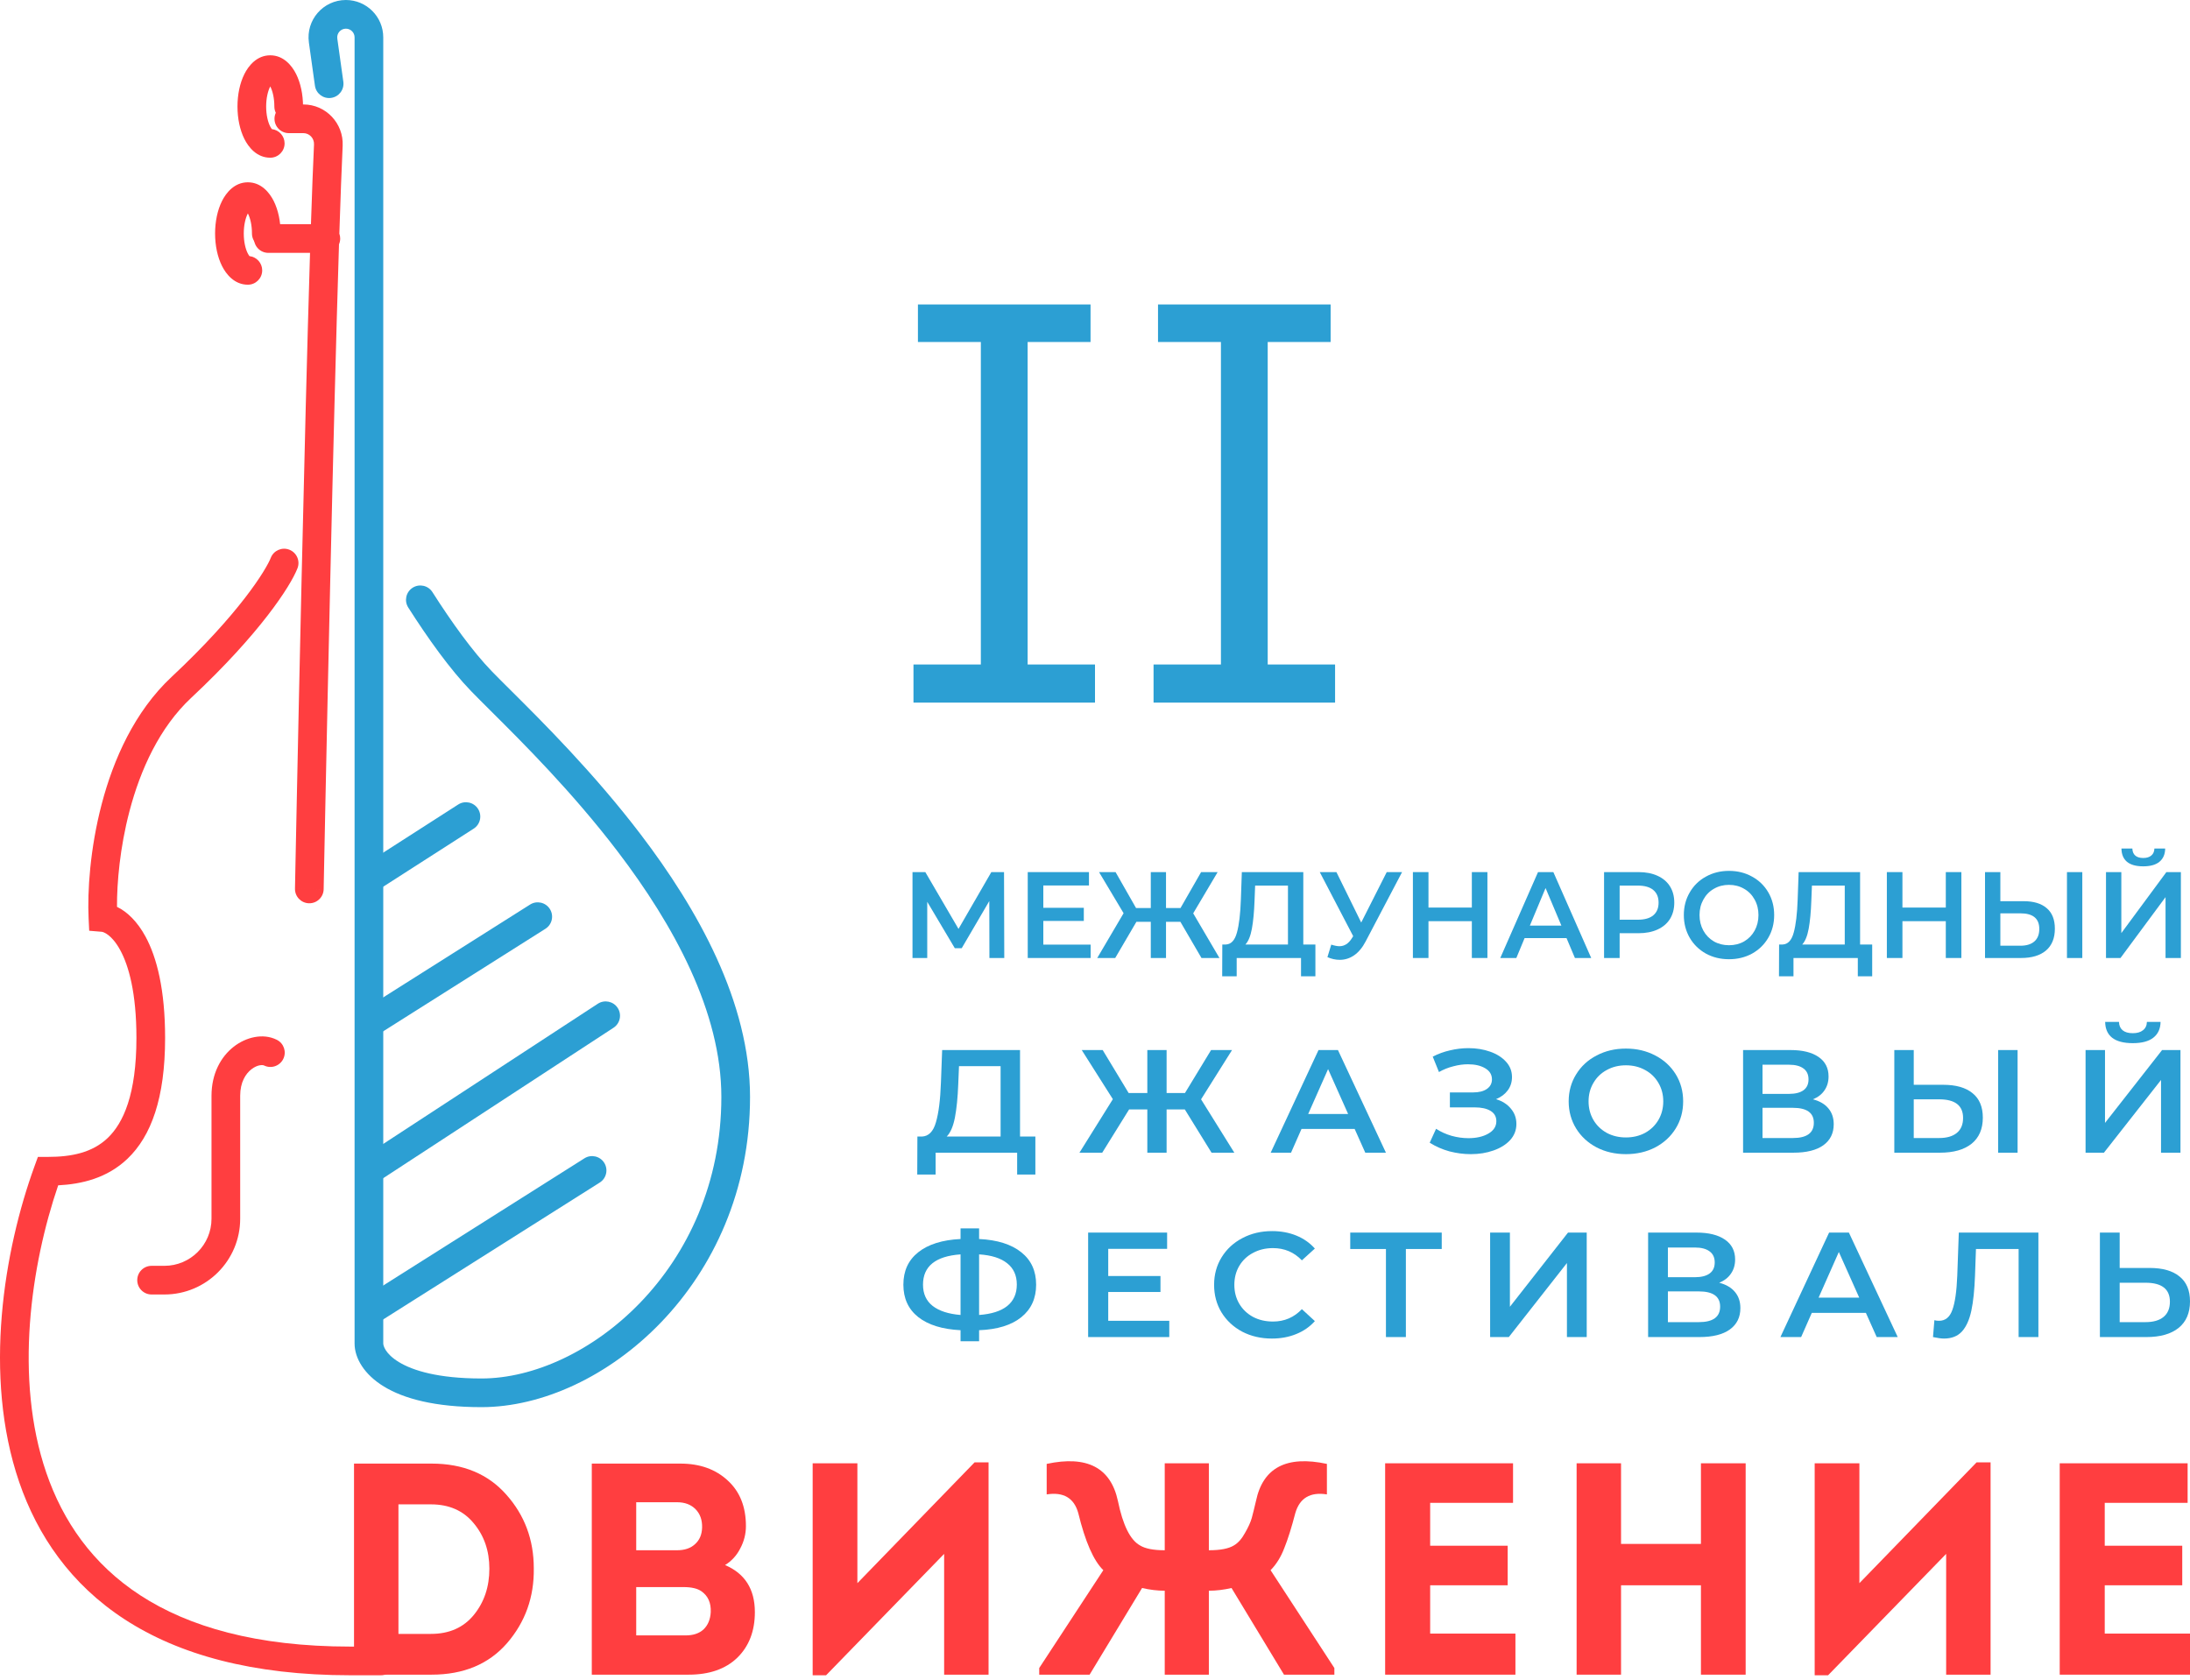 <?xml version="1.0" encoding="UTF-8"?> <svg xmlns="http://www.w3.org/2000/svg" width="374" height="287" viewBox="0 0 374 287" fill="none"> <path fill-rule="evenodd" clip-rule="evenodd" d="M46.877 20.29C46.877 18.938 47.974 17.841 49.326 17.841H51.82C55.679 17.841 58.697 21.1 58.518 24.901C58.339 28.682 58.148 33.833 57.951 39.904C58.046 40.164 58.097 40.446 58.097 40.739C58.097 41.088 58.024 41.42 57.893 41.721C57.393 57.518 56.861 78.92 56.409 98.674C56.084 112.833 55.8 126.133 55.597 135.893C55.496 140.773 55.415 144.769 55.359 147.543C55.331 148.931 55.31 150.013 55.295 150.749L55.273 151.872C55.273 151.873 55.273 151.873 52.825 151.825C50.376 151.777 50.376 151.777 50.376 151.776L50.398 150.652C50.413 149.916 50.434 148.833 50.462 147.445C50.518 144.669 50.599 140.673 50.701 135.791C50.904 126.029 51.188 112.725 51.512 98.562C51.949 79.496 52.461 58.85 52.947 43.188H45.828C44.476 43.188 43.379 42.092 43.379 40.739C43.379 39.387 44.476 38.291 45.828 38.291H53.104C53.284 32.825 53.46 28.168 53.626 24.67C53.676 23.607 52.829 22.739 51.82 22.739H49.326C47.974 22.739 46.877 21.642 46.877 20.29ZM52.825 151.825L50.376 151.777C50.35 153.129 51.424 154.247 52.777 154.273C54.129 154.3 55.246 153.225 55.273 151.873L52.825 151.825Z" fill="#FF3E40"></path> <path fill-rule="evenodd" clip-rule="evenodd" d="M42.293 36.523C41.927 37.255 41.63 38.439 41.63 39.88C41.63 41.321 41.927 42.505 42.293 43.238C42.432 43.517 42.543 43.668 42.612 43.744C43.831 43.885 44.778 44.92 44.778 46.177C44.778 47.529 43.682 48.626 42.329 48.626C40.032 48.626 38.612 46.828 37.913 45.428C37.139 43.882 36.732 41.917 36.732 39.88C36.732 37.844 37.139 35.879 37.913 34.332C38.612 32.933 40.032 31.135 42.329 31.135C44.626 31.135 46.046 32.933 46.746 34.332C47.519 35.879 47.926 37.844 47.926 39.88C47.926 41.233 46.83 42.329 45.478 42.329C44.125 42.329 43.029 41.233 43.029 39.88C43.029 38.439 42.731 37.255 42.365 36.523C42.353 36.498 42.341 36.475 42.329 36.452C42.317 36.475 42.305 36.498 42.293 36.523ZM42.688 35.947C42.689 35.948 42.68 35.956 42.66 35.967C42.678 35.951 42.688 35.946 42.688 35.947ZM41.998 35.967C41.978 35.956 41.969 35.948 41.97 35.947C41.97 35.946 41.98 35.951 41.998 35.967ZM42.688 43.814C42.688 43.815 42.678 43.81 42.66 43.794C42.68 43.804 42.689 43.812 42.688 43.814Z" fill="#FF3E40"></path> <path fill-rule="evenodd" clip-rule="evenodd" d="M46.117 14.834C45.751 15.566 45.454 16.75 45.454 18.191C45.454 19.632 45.751 20.816 46.117 21.549C46.257 21.827 46.367 21.979 46.436 22.055C47.655 22.195 48.602 23.231 48.602 24.488C48.602 25.84 47.506 26.937 46.153 26.937C43.857 26.937 42.437 25.139 41.737 23.739C40.964 22.192 40.556 20.228 40.556 18.191C40.556 16.154 40.964 14.19 41.737 12.643C42.437 11.243 43.857 9.445 46.153 9.445C48.45 9.445 49.87 11.243 50.57 12.643C51.343 14.19 51.751 16.154 51.751 18.191C51.751 19.543 50.654 20.64 49.302 20.64C47.949 20.64 46.853 19.543 46.853 18.191C46.853 16.75 46.556 15.566 46.189 14.834C46.177 14.809 46.165 14.786 46.153 14.763C46.142 14.786 46.13 14.809 46.117 14.834ZM46.513 14.258C46.513 14.259 46.504 14.267 46.484 14.278C46.503 14.261 46.513 14.256 46.513 14.258ZM45.823 14.278C45.803 14.267 45.794 14.259 45.794 14.258C45.794 14.256 45.804 14.261 45.823 14.278ZM46.513 22.124C46.513 22.126 46.503 22.12 46.484 22.104C46.504 22.115 46.513 22.123 46.513 22.124Z" fill="#FF3E40"></path> <path fill-rule="evenodd" clip-rule="evenodd" d="M52.752 7.264C52.215 3.426 55.196 0 59.071 0C62.595 0 65.451 2.857 65.451 6.38V229.461C65.451 229.778 65.744 231.187 68.12 232.633C70.485 234.073 74.796 235.435 82.225 235.435C100.004 235.435 123.191 216.808 123.191 187.354C123.191 172.83 115.077 158.017 105.465 145.409C97.743 135.281 89.308 126.886 83.841 121.446C82.528 120.138 81.386 119.002 80.466 118.052C76.832 114.301 73.036 108.967 69.72 103.761C68.993 102.621 69.329 101.107 70.469 100.38C71.61 99.654 73.124 99.989 73.85 101.13C77.114 106.252 80.698 111.254 83.983 114.644C84.841 115.529 85.931 116.614 87.201 117.877C92.647 123.294 101.405 132.007 109.36 142.44C119.135 155.262 128.089 171.163 128.089 187.354C128.089 219.328 102.89 240.331 82.225 240.331C74.276 240.331 68.975 238.886 65.574 236.817C62.183 234.754 60.554 231.952 60.554 229.461V6.38C60.554 5.561 59.89 4.898 59.071 4.898C58.17 4.898 57.478 5.694 57.603 6.586L58.634 13.957C58.821 15.297 57.887 16.534 56.548 16.721C55.208 16.909 53.971 15.975 53.783 14.636L52.752 7.264Z" fill="#2C9FD3"></path> <path fill-rule="evenodd" clip-rule="evenodd" d="M103.184 198.594C103.907 199.738 103.566 201.251 102.423 201.972L64.807 225.751C63.664 226.474 62.151 226.133 61.429 224.991C60.706 223.847 61.047 222.334 62.19 221.612L99.806 197.834C100.949 197.11 102.462 197.452 103.184 198.594Z" fill="#2C9FD3"></path> <path fill-rule="evenodd" clip-rule="evenodd" d="M93.905 155.253C94.627 156.396 94.287 157.909 93.143 158.631L64.807 176.544C63.664 177.267 62.151 176.925 61.429 175.782C60.706 174.639 61.047 173.126 62.19 172.403L90.526 154.491C91.67 153.769 93.182 154.109 93.905 155.253Z" fill="#2C9FD3"></path> <path fill-rule="evenodd" clip-rule="evenodd" d="M81.633 138.143C82.364 139.282 82.033 140.797 80.895 141.527L64.822 151.844C63.683 152.574 62.168 152.244 61.438 151.105C60.707 149.967 61.038 148.452 62.176 147.722L78.25 137.405C79.388 136.675 80.903 137.005 81.633 138.143Z" fill="#2C9FD3"></path> <path fill-rule="evenodd" clip-rule="evenodd" d="M105.485 172.143C106.224 173.276 105.906 174.794 104.774 175.532L64.838 201.623C63.706 202.364 62.188 202.044 61.449 200.913C60.709 199.78 61.027 198.262 62.159 197.523L102.095 171.432C103.227 170.694 104.745 171.011 105.485 172.143Z" fill="#2C9FD3"></path> <path fill-rule="evenodd" clip-rule="evenodd" d="M49.41 93.886C50.67 94.376 51.294 95.796 50.803 97.056C50.184 98.646 48.547 101.445 45.691 105.139C42.796 108.883 38.562 113.659 32.635 119.202C27.262 124.229 23.98 131.421 22.105 138.573C20.477 144.783 19.96 150.772 19.98 154.883C21.744 155.732 23.467 157.423 24.834 159.932C26.797 163.536 28.196 169.068 28.196 177.274C28.196 187.538 25.826 194.023 21.791 197.887C18.282 201.246 13.905 202.242 9.937 202.445C5.278 216.074 2.403 235.466 7.902 251.518C10.735 259.785 15.779 267.15 23.969 272.475C32.182 277.813 43.749 281.226 59.821 281.226H65.068C66.421 281.226 67.517 282.323 67.517 283.674C67.517 285.027 66.421 286.124 65.068 286.124H59.821C43.071 286.124 30.506 282.566 21.299 276.581C12.07 270.58 6.407 262.261 3.269 253.104C-2.956 234.934 0.723 213.401 5.888 199.202L6.474 197.59H8.189C12.146 197.59 15.744 196.895 18.404 194.349C21.062 191.804 23.299 186.908 23.299 177.274C23.299 169.564 21.974 164.922 20.533 162.275C19.064 159.58 17.628 159.163 17.375 159.143L15.233 158.966L15.131 156.818C14.917 152.315 15.364 144.975 17.368 137.331C19.367 129.706 22.982 121.526 29.29 115.625C35.045 110.242 39.098 105.659 41.816 102.144C44.572 98.579 45.873 96.218 46.239 95.279C46.73 94.019 48.149 93.395 49.41 93.886Z" fill="#FF3E40"></path> <path fill-rule="evenodd" clip-rule="evenodd" d="M39.915 178.77C41.971 177.165 44.889 176.396 47.274 177.591C48.483 178.195 48.973 179.666 48.367 180.876C47.762 182.085 46.291 182.576 45.081 181.97C44.93 181.893 44.044 181.761 42.93 182.63C41.959 183.389 41.018 184.826 41.018 187.146V208.148C41.018 215.298 35.222 221.09 28.074 221.09H25.888C24.535 221.09 23.439 219.995 23.439 218.642C23.439 217.289 24.535 216.194 25.888 216.194H28.074C32.518 216.194 36.12 212.591 36.12 208.148V187.146C36.12 183.371 37.715 180.489 39.915 178.77Z" fill="#FF3E40"></path> <path d="M60.459 249.972H73.697C79.093 249.972 83.353 251.743 86.475 255.285C89.598 258.791 91.159 262.986 91.159 267.868C91.228 272.785 89.7 277.047 86.577 280.657C83.455 284.232 79.161 286.021 73.697 286.021H60.459V249.972ZM68.045 279.059H73.595C76.717 279.059 79.161 277.975 80.926 275.809C82.691 273.643 83.573 271.013 83.573 267.92C83.573 264.859 82.674 262.263 80.875 260.131C79.11 258.001 76.683 256.935 73.595 256.935H68.045V279.059Z" fill="#FF3E40"></path> <path d="M127.386 260.647C127.386 261.989 127.063 263.26 126.419 264.463C125.807 265.668 124.942 266.612 123.822 267.301C127.216 268.744 128.913 271.426 128.913 275.345C128.913 278.577 127.912 281.173 125.909 283.132C123.907 285.058 121.14 286.021 117.611 286.021H101.064V249.972H116.185C119.511 249.972 122.21 250.935 124.28 252.86C126.351 254.752 127.386 257.346 127.386 260.647ZM115.625 256.573H108.65V264.773H115.625C116.915 264.773 117.933 264.429 118.68 263.742C119.46 263.054 119.868 262.109 119.902 260.905C119.936 259.6 119.562 258.551 118.782 257.759C118.001 256.969 116.949 256.573 115.625 256.573ZM116.745 271.064H108.65V279.316H117.101C118.391 279.316 119.409 278.973 120.156 278.286C120.903 277.563 121.31 276.584 121.378 275.345C121.446 273.763 120.92 272.577 119.8 271.787C119.121 271.306 118.103 271.064 116.745 271.064Z" fill="#FF3E40"></path> <path d="M161.236 265.392L141.075 286.124H138.784V249.921H146.421V270.394L166.43 249.767H168.822V286.021H161.236V265.392Z" fill="#FF3E40"></path> <path d="M227.878 286.021H219.275L210.314 271.22C208.99 271.529 207.701 271.684 206.445 271.684V286.021H198.909V271.684C197.653 271.684 196.364 271.529 195.039 271.22L186.079 286.021H177.475V284.887L188.421 268.177C186.758 266.561 185.333 263.312 184.145 258.429C183.431 255.852 181.633 254.786 178.749 255.233V250.024C185.638 248.545 189.694 250.659 190.916 256.368C191.764 260.493 193.02 263.02 194.684 263.947C195.566 264.497 196.975 264.773 198.909 264.773V249.921H206.445V264.773C208.413 264.773 209.839 264.497 210.721 263.947C211.433 263.536 212.061 262.83 212.605 261.834C213.182 260.837 213.573 259.977 213.775 259.255C213.979 258.499 214.216 257.536 214.489 256.368C215.676 250.659 219.716 248.545 226.605 250.024V255.233C223.755 254.786 221.955 255.852 221.209 258.429C220.563 260.906 219.937 262.9 219.324 264.412C218.748 265.925 217.967 267.179 216.984 268.177L227.878 284.887V286.021Z" fill="#FF3E40"></path> <path d="M258.392 249.921V256.676H244.238V264H257.476V270.756H244.238V279.007H258.799V286.021H236.55V249.921H258.392Z" fill="#FF3E40"></path> <path d="M298.117 286.021H290.48V270.756H276.835V286.021H269.249V249.921H276.835V263.69H290.48V249.921H298.117V286.021Z" fill="#FF3E40"></path> <path d="M332.357 265.392L312.195 286.124H309.904V249.921H317.54V270.394L337.549 249.767H339.943V286.021H332.357V265.392Z" fill="#FF3E40"></path> <path d="M373.593 249.921V256.676H359.439V264H372.677V270.756H359.439V279.007H374V286.021H351.752V249.921H373.593Z" fill="#FF3E40"></path> <path d="M175.494 113.491V58.411H186.239V52H156.761V58.411H167.506V113.491H156V120H187V113.491H175.494Z" fill="#2C9FD3"></path> <path d="M216.494 113.491V58.411H227.239V52H197.761V58.411H208.506V113.491H197V120H228V113.491H216.494Z" fill="#2C9FD3"></path> <path d="M176.816 194.116V200.602H173.705V196.871H159.782V200.602H156.644L156.67 194.116H157.448C158.589 194.066 159.384 193.257 159.833 191.687C160.3 190.101 160.585 187.839 160.689 184.901L160.897 179.341H174.197V194.116H176.816ZM163.645 185.201C163.558 187.472 163.368 189.367 163.074 190.886C162.781 192.388 162.314 193.465 161.674 194.116H170.879V182.096H163.774L163.645 185.201Z" fill="#2C9FD3"></path> <path d="M202.339 189.484H199.228V196.871H195.935V189.484H192.824L188.235 196.871H184.346L190.05 187.731L184.734 179.341H188.312L192.746 186.679H195.935V179.341H199.228V186.679H202.365L206.825 179.341H210.403L205.113 187.756L210.792 196.871H206.902L202.339 189.484Z" fill="#2C9FD3"></path> <path d="M231.342 192.814H222.267L220.478 196.871H217.004L225.171 179.341H228.49L236.683 196.871H233.157L231.342 192.814ZM230.227 190.26L226.805 182.597L223.408 190.26H230.227Z" fill="#2C9FD3"></path> <path d="M255.489 187.731C256.578 188.064 257.425 188.607 258.03 189.358C258.652 190.093 258.964 190.961 258.964 191.963C258.964 193.014 258.609 193.933 257.901 194.717C257.192 195.485 256.241 196.078 255.049 196.495C253.873 196.913 252.585 197.121 251.185 197.121C249.975 197.121 248.757 196.963 247.53 196.646C246.32 196.312 245.196 195.819 244.159 195.168L245.248 192.789C246.043 193.307 246.925 193.707 247.893 193.991C248.86 194.258 249.82 194.392 250.77 194.392C252.136 194.392 253.268 194.133 254.167 193.615C255.083 193.098 255.541 192.388 255.541 191.487C255.541 190.719 255.213 190.135 254.556 189.734C253.899 189.333 252.992 189.133 251.833 189.133H247.607V186.579H251.574C252.577 186.579 253.363 186.378 253.934 185.978C254.504 185.577 254.789 185.034 254.789 184.35C254.789 183.532 254.4 182.897 253.622 182.447C252.862 181.996 251.885 181.771 250.693 181.771C249.88 181.771 249.042 181.887 248.178 182.121C247.313 182.338 246.501 182.664 245.741 183.098L244.677 180.468C245.611 179.984 246.596 179.625 247.633 179.392C248.688 179.141 249.733 179.016 250.77 179.016C252.119 179.016 253.355 179.216 254.478 179.617C255.619 180.018 256.526 180.594 257.2 181.345C257.875 182.079 258.212 182.948 258.212 183.949C258.212 184.817 257.97 185.577 257.486 186.228C257.002 186.879 256.336 187.38 255.489 187.731Z" fill="#2C9FD3"></path> <path d="M277.668 197.121C275.819 197.121 274.151 196.737 272.664 195.969C271.178 195.185 270.011 194.108 269.164 192.739C268.317 191.353 267.893 189.809 267.893 188.106C267.893 186.403 268.317 184.867 269.164 183.498C270.011 182.113 271.178 181.036 272.664 180.268C274.151 179.483 275.819 179.091 277.668 179.091C279.518 179.091 281.186 179.483 282.672 180.268C284.159 181.036 285.325 182.104 286.172 183.473C287.019 184.842 287.443 186.387 287.443 188.106C287.443 189.826 287.019 191.37 286.172 192.739C285.325 194.108 284.159 195.185 282.672 195.969C281.186 196.737 279.518 197.121 277.668 197.121ZM277.668 194.267C278.878 194.267 279.967 194.008 280.935 193.49C281.903 192.956 282.663 192.221 283.217 191.287C283.77 190.335 284.046 189.275 284.046 188.106C284.046 186.938 283.77 185.886 283.217 184.951C282.663 183.999 281.903 183.265 280.935 182.747C279.967 182.213 278.878 181.946 277.668 181.946C276.458 181.946 275.369 182.213 274.401 182.747C273.433 183.265 272.673 183.999 272.12 184.951C271.566 185.886 271.29 186.938 271.29 188.106C271.29 189.275 271.566 190.335 272.12 191.287C272.673 192.221 273.433 192.956 274.401 193.49C275.369 194.008 276.458 194.267 277.668 194.267Z" fill="#2C9FD3"></path> <path d="M309.604 187.756C310.762 188.056 311.643 188.574 312.248 189.308C312.853 190.026 313.156 190.928 313.156 192.013C313.156 193.549 312.568 194.742 311.393 195.594C310.217 196.445 308.515 196.871 306.285 196.871H297.677V179.341H305.792C307.832 179.341 309.422 179.734 310.563 180.518C311.704 181.303 312.274 182.413 312.274 183.849C312.274 184.767 312.041 185.56 311.574 186.228C311.125 186.896 310.468 187.405 309.604 187.756ZM300.996 186.829H305.507C306.596 186.829 307.426 186.62 307.996 186.203C308.567 185.786 308.852 185.168 308.852 184.35C308.852 183.532 308.567 182.914 307.996 182.497C307.426 182.063 306.596 181.846 305.507 181.846H300.996V186.829ZM306.181 194.367C308.567 194.367 309.759 193.499 309.759 191.762C309.759 190.06 308.567 189.208 306.181 189.208H300.996V194.367H306.181Z" fill="#2C9FD3"></path> <path d="M331.852 185.276C334.03 185.276 335.698 185.752 336.856 186.704C338.031 187.639 338.619 189.033 338.619 190.886C338.619 192.822 337.979 194.308 336.7 195.343C335.421 196.362 333.624 196.871 331.307 196.871H323.503V179.341H326.822V185.276H331.852ZM331.152 194.367C332.466 194.367 333.477 194.075 334.185 193.49C334.894 192.906 335.248 192.055 335.248 190.936C335.248 188.816 333.883 187.756 331.152 187.756H326.822V194.367H331.152ZM341.238 179.341H344.556V196.871H341.238V179.341Z" fill="#2C9FD3"></path> <path d="M356.166 179.341H359.485V191.787L369.233 179.341H372.371V196.871H369.052V184.45L359.303 196.871H356.166V179.341ZM364.229 178.164C362.674 178.164 361.498 177.856 360.703 177.238C359.925 176.62 359.528 175.719 359.511 174.533H361.87C361.887 175.151 362.095 175.627 362.492 175.961C362.89 176.295 363.469 176.462 364.229 176.462C364.973 176.462 365.552 176.295 365.966 175.961C366.399 175.627 366.623 175.151 366.641 174.533H368.974C368.957 175.702 368.542 176.603 367.73 177.238C366.934 177.856 365.768 178.164 364.229 178.164Z" fill="#2C9FD3"></path> <path d="M176.947 219.413C176.947 221.759 176.102 223.611 174.413 224.971C172.724 226.33 170.322 227.07 167.208 227.189V229.075H164.04V227.189C160.926 227.036 158.515 226.288 156.809 224.945C155.12 223.603 154.275 221.759 154.275 219.413C154.275 217.068 155.12 215.224 156.809 213.882C158.515 212.522 160.926 211.766 164.04 211.613V209.803H167.208V211.613C170.322 211.766 172.724 212.522 174.413 213.882C176.102 215.224 176.947 217.068 176.947 219.413ZM167.208 224.588C169.319 224.435 170.92 223.926 172.011 223.059C173.102 222.175 173.648 220.952 173.648 219.388C173.648 217.824 173.093 216.609 171.985 215.743C170.894 214.876 169.302 214.375 167.208 214.239V224.588ZM157.627 219.413C157.627 220.96 158.172 222.167 159.263 223.033C160.372 223.9 161.964 224.418 164.04 224.588V214.239C159.765 214.544 157.627 216.269 157.627 219.413Z" fill="#2C9FD3"></path> <path d="M199.685 225.583V228.361H185.829V210.517H199.316V213.295H189.26V217.935H198.181V220.663H189.26V225.583H199.685Z" fill="#2C9FD3"></path> <path d="M217.21 228.616C215.345 228.616 213.656 228.225 212.143 227.443C210.647 226.645 209.468 225.549 208.606 224.155C207.761 222.761 207.339 221.189 207.339 219.439C207.339 217.689 207.77 216.117 208.632 214.723C209.495 213.329 210.673 212.242 212.169 211.46C213.682 210.661 215.371 210.262 217.237 210.262C218.75 210.262 220.131 210.517 221.38 211.027C222.63 211.536 223.685 212.276 224.548 213.244L222.33 215.258C220.993 213.865 219.348 213.168 217.395 213.168C216.128 213.168 214.993 213.44 213.99 213.984C212.987 214.511 212.204 215.25 211.641 216.201C211.078 217.153 210.797 218.232 210.797 219.439C210.797 220.646 211.078 221.725 211.641 222.676C212.204 223.628 212.987 224.376 213.99 224.92C214.993 225.447 216.128 225.71 217.395 225.71C219.348 225.71 220.993 225.005 222.33 223.594L224.548 225.634C223.685 226.602 222.621 227.342 221.354 227.851C220.105 228.361 218.723 228.616 217.21 228.616Z" fill="#2C9FD3"></path> <path d="M246.214 213.321H240.09V228.361H236.686V213.321H230.589V210.517H246.214V213.321Z" fill="#2C9FD3"></path> <path d="M254.478 210.517H257.856V223.186L267.78 210.517H270.974V228.361H267.595V215.717L257.671 228.361H254.478V210.517Z" fill="#2C9FD3"></path> <path d="M293.6 219.082C294.778 219.388 295.676 219.915 296.292 220.663C296.908 221.393 297.215 222.311 297.215 223.416C297.215 224.979 296.617 226.194 295.421 227.061C294.224 227.928 292.491 228.361 290.221 228.361H281.459V210.517H289.72C291.796 210.517 293.415 210.916 294.576 211.715C295.737 212.514 296.318 213.644 296.318 215.105C296.318 216.04 296.081 216.847 295.605 217.527C295.148 218.207 294.479 218.725 293.6 219.082ZM284.837 218.139H289.429C290.538 218.139 291.383 217.926 291.963 217.502C292.544 217.077 292.834 216.448 292.834 215.615C292.834 214.782 292.544 214.154 291.963 213.729C291.383 213.287 290.538 213.066 289.429 213.066H284.837V218.139ZM290.116 225.812C292.544 225.812 293.758 224.928 293.758 223.161C293.758 221.427 292.544 220.561 290.116 220.561H284.837V225.812H290.116Z" fill="#2C9FD3"></path> <path d="M318.649 224.231H309.412L307.591 228.361H304.054L312.368 210.517H315.746L324.086 228.361H320.497L318.649 224.231ZM317.514 221.631L314.03 213.831L310.573 221.631H317.514Z" fill="#2C9FD3"></path> <path d="M348.11 210.517V228.361H344.732V213.321H337.447L337.289 217.782C337.201 220.28 336.99 222.311 336.656 223.875C336.321 225.421 335.785 226.602 335.046 227.418C334.307 228.217 333.286 228.616 331.984 228.616C331.526 228.616 330.902 228.531 330.11 228.361L330.348 225.481C330.576 225.549 330.84 225.583 331.139 225.583C332.213 225.583 332.969 224.971 333.409 223.747C333.867 222.507 334.148 220.561 334.254 217.909L334.518 210.517H348.11Z" fill="#2C9FD3"></path> <path d="M367.111 216.558C369.328 216.558 371.026 217.043 372.205 218.011C373.402 218.963 374 220.382 374 222.269C374 224.24 373.349 225.753 372.047 226.806C370.745 227.843 368.915 228.361 366.557 228.361H358.613V210.517H361.991V216.558H367.111ZM366.399 225.812C367.736 225.812 368.765 225.515 369.487 224.92C370.208 224.325 370.569 223.458 370.569 222.32C370.569 220.161 369.179 219.082 366.399 219.082H361.991V225.812H366.399Z" fill="#2C9FD3"></path> <path d="M168.969 163.619L168.948 153.895L164.242 161.942H163.056L158.35 154.021V163.619H155.833V148.949H158.023L163.69 158.652L169.296 148.949H171.465L171.506 163.619H168.969Z" fill="#2C9FD3"></path> <path d="M186.255 161.335V163.619H175.514V148.949H185.969V151.233H178.173V155.047H185.089V157.29H178.173V161.335H186.255Z" fill="#2C9FD3"></path> <path d="M201.582 157.437H199.127V163.619H196.528V157.437H194.073L190.452 163.619H187.383L191.884 155.97L187.69 148.949H190.513L194.012 155.089H196.528V148.949H199.127V155.089H201.602L205.121 148.949H207.945L203.771 155.99L208.252 163.619H205.183L201.582 157.437Z" fill="#2C9FD3"></path> <path d="M224.639 161.314V166.742H222.184V163.619H211.196V166.742H208.721L208.741 161.314H209.355C210.255 161.272 210.883 160.594 211.237 159.281C211.606 157.954 211.831 156.06 211.913 153.601L212.076 148.949H222.572V161.314H224.639ZM214.245 153.853C214.177 155.753 214.027 157.339 213.795 158.61C213.563 159.868 213.195 160.769 212.69 161.314H219.953V151.254H214.347L214.245 153.853Z" fill="#2C9FD3"></path> <path d="M239.44 148.949L233.22 160.79C232.674 161.838 232.019 162.627 231.256 163.158C230.505 163.675 229.687 163.933 228.8 163.933C228.091 163.933 227.389 163.78 226.693 163.472L227.348 161.335C227.907 161.516 228.371 161.607 228.739 161.607C229.598 161.607 230.308 161.153 230.867 160.245L231.092 159.889L225.384 148.949H228.228L232.463 157.562L236.821 148.949H239.44Z" fill="#2C9FD3"></path> <path d="M254.015 148.949V163.619H251.356V157.332H243.949V163.619H241.289V148.949H243.949V155.006H251.356V148.949H254.015Z" fill="#2C9FD3"></path> <path d="M267.526 160.224H260.365L258.954 163.619H256.212L262.657 148.949H265.276L271.741 163.619H268.959L267.526 160.224ZM266.647 158.086L263.946 151.673L261.266 158.086H266.647Z" fill="#2C9FD3"></path> <path d="M279.83 148.949C281.071 148.949 282.149 149.158 283.063 149.578C283.99 149.997 284.699 150.597 285.19 151.38C285.681 152.162 285.927 153.091 285.927 154.167C285.927 155.229 285.681 156.158 285.19 156.955C284.699 157.737 283.99 158.338 283.063 158.757C282.149 159.176 281.071 159.386 279.83 159.386H276.597V163.619H273.937V148.949H279.83ZM279.707 157.08C280.867 157.08 281.746 156.829 282.346 156.326C282.947 155.823 283.247 155.103 283.247 154.167C283.247 153.231 282.947 152.512 282.346 152.009C281.746 151.506 280.867 151.254 279.707 151.254H276.597V157.08H279.707Z" fill="#2C9FD3"></path> <path d="M295.272 163.829C293.813 163.829 292.496 163.507 291.323 162.865C290.15 162.208 289.23 161.307 288.561 160.161C287.893 159.001 287.559 157.709 287.559 156.284C287.559 154.859 287.893 153.573 288.561 152.428C289.23 151.268 290.15 150.367 291.323 149.724C292.496 149.068 293.813 148.739 295.272 148.739C296.732 148.739 298.048 149.068 299.221 149.724C300.394 150.367 301.315 151.261 301.983 152.407C302.651 153.552 302.986 154.845 302.986 156.284C302.986 157.723 302.651 159.015 301.983 160.161C301.315 161.307 300.394 162.208 299.221 162.865C298.048 163.507 296.732 163.829 295.272 163.829ZM295.272 161.439C296.227 161.439 297.086 161.223 297.85 160.79C298.614 160.343 299.214 159.728 299.651 158.945C300.087 158.149 300.305 157.262 300.305 156.284C300.305 155.306 300.087 154.426 299.651 153.643C299.214 152.847 298.614 152.232 297.85 151.799C297.086 151.352 296.227 151.128 295.272 151.128C294.317 151.128 293.458 151.352 292.694 151.799C291.93 152.232 291.33 152.847 290.894 153.643C290.457 154.426 290.239 155.306 290.239 156.284C290.239 157.262 290.457 158.149 290.894 158.945C291.33 159.728 291.93 160.343 292.694 160.79C293.458 161.223 294.317 161.439 295.272 161.439Z" fill="#2C9FD3"></path> <path d="M319.726 161.314V166.742H317.271V163.619H306.284V166.742H303.808L303.828 161.314H304.442C305.342 161.272 305.97 160.594 306.324 159.281C306.693 157.954 306.918 156.06 307 153.601L307.163 148.949H317.659V161.314H319.726ZM309.332 153.853C309.264 155.753 309.114 157.339 308.882 158.61C308.65 159.868 308.282 160.769 307.777 161.314H315.04V151.254H309.434L309.332 153.853Z" fill="#2C9FD3"></path> <path d="M334.956 148.949V163.619H332.297V157.332H324.89V163.619H322.23V148.949H324.89V155.006H332.297V148.949H334.956Z" fill="#2C9FD3"></path> <path d="M345.582 153.916C347.301 153.916 348.617 154.314 349.531 155.11C350.459 155.893 350.922 157.059 350.922 158.61C350.922 160.231 350.418 161.474 349.408 162.341C348.399 163.193 346.981 163.619 345.153 163.619H338.994V148.949H341.613V153.916H345.582ZM345.03 161.523C346.067 161.523 346.865 161.279 347.424 160.79C347.983 160.301 348.263 159.588 348.263 158.652C348.263 156.878 347.185 155.99 345.03 155.99H341.613V161.523H345.03ZM352.989 148.949H355.608V163.619H352.989V148.949Z" fill="#2C9FD3"></path> <path d="M359.654 148.949H362.273V159.365L369.966 148.949H372.442V163.619H369.823V153.224L362.13 163.619H359.654V148.949ZM366.017 147.964C364.79 147.964 363.862 147.705 363.235 147.188C362.621 146.671 362.307 145.917 362.293 144.925H364.155C364.169 145.442 364.333 145.84 364.646 146.12C364.96 146.399 365.417 146.539 366.017 146.539C366.604 146.539 367.061 146.399 367.388 146.12C367.729 145.84 367.906 145.442 367.92 144.925H369.761C369.748 145.903 369.42 146.657 368.779 147.188C368.152 147.705 367.231 147.964 366.017 147.964Z" fill="#2C9FD3"></path> </svg> 
